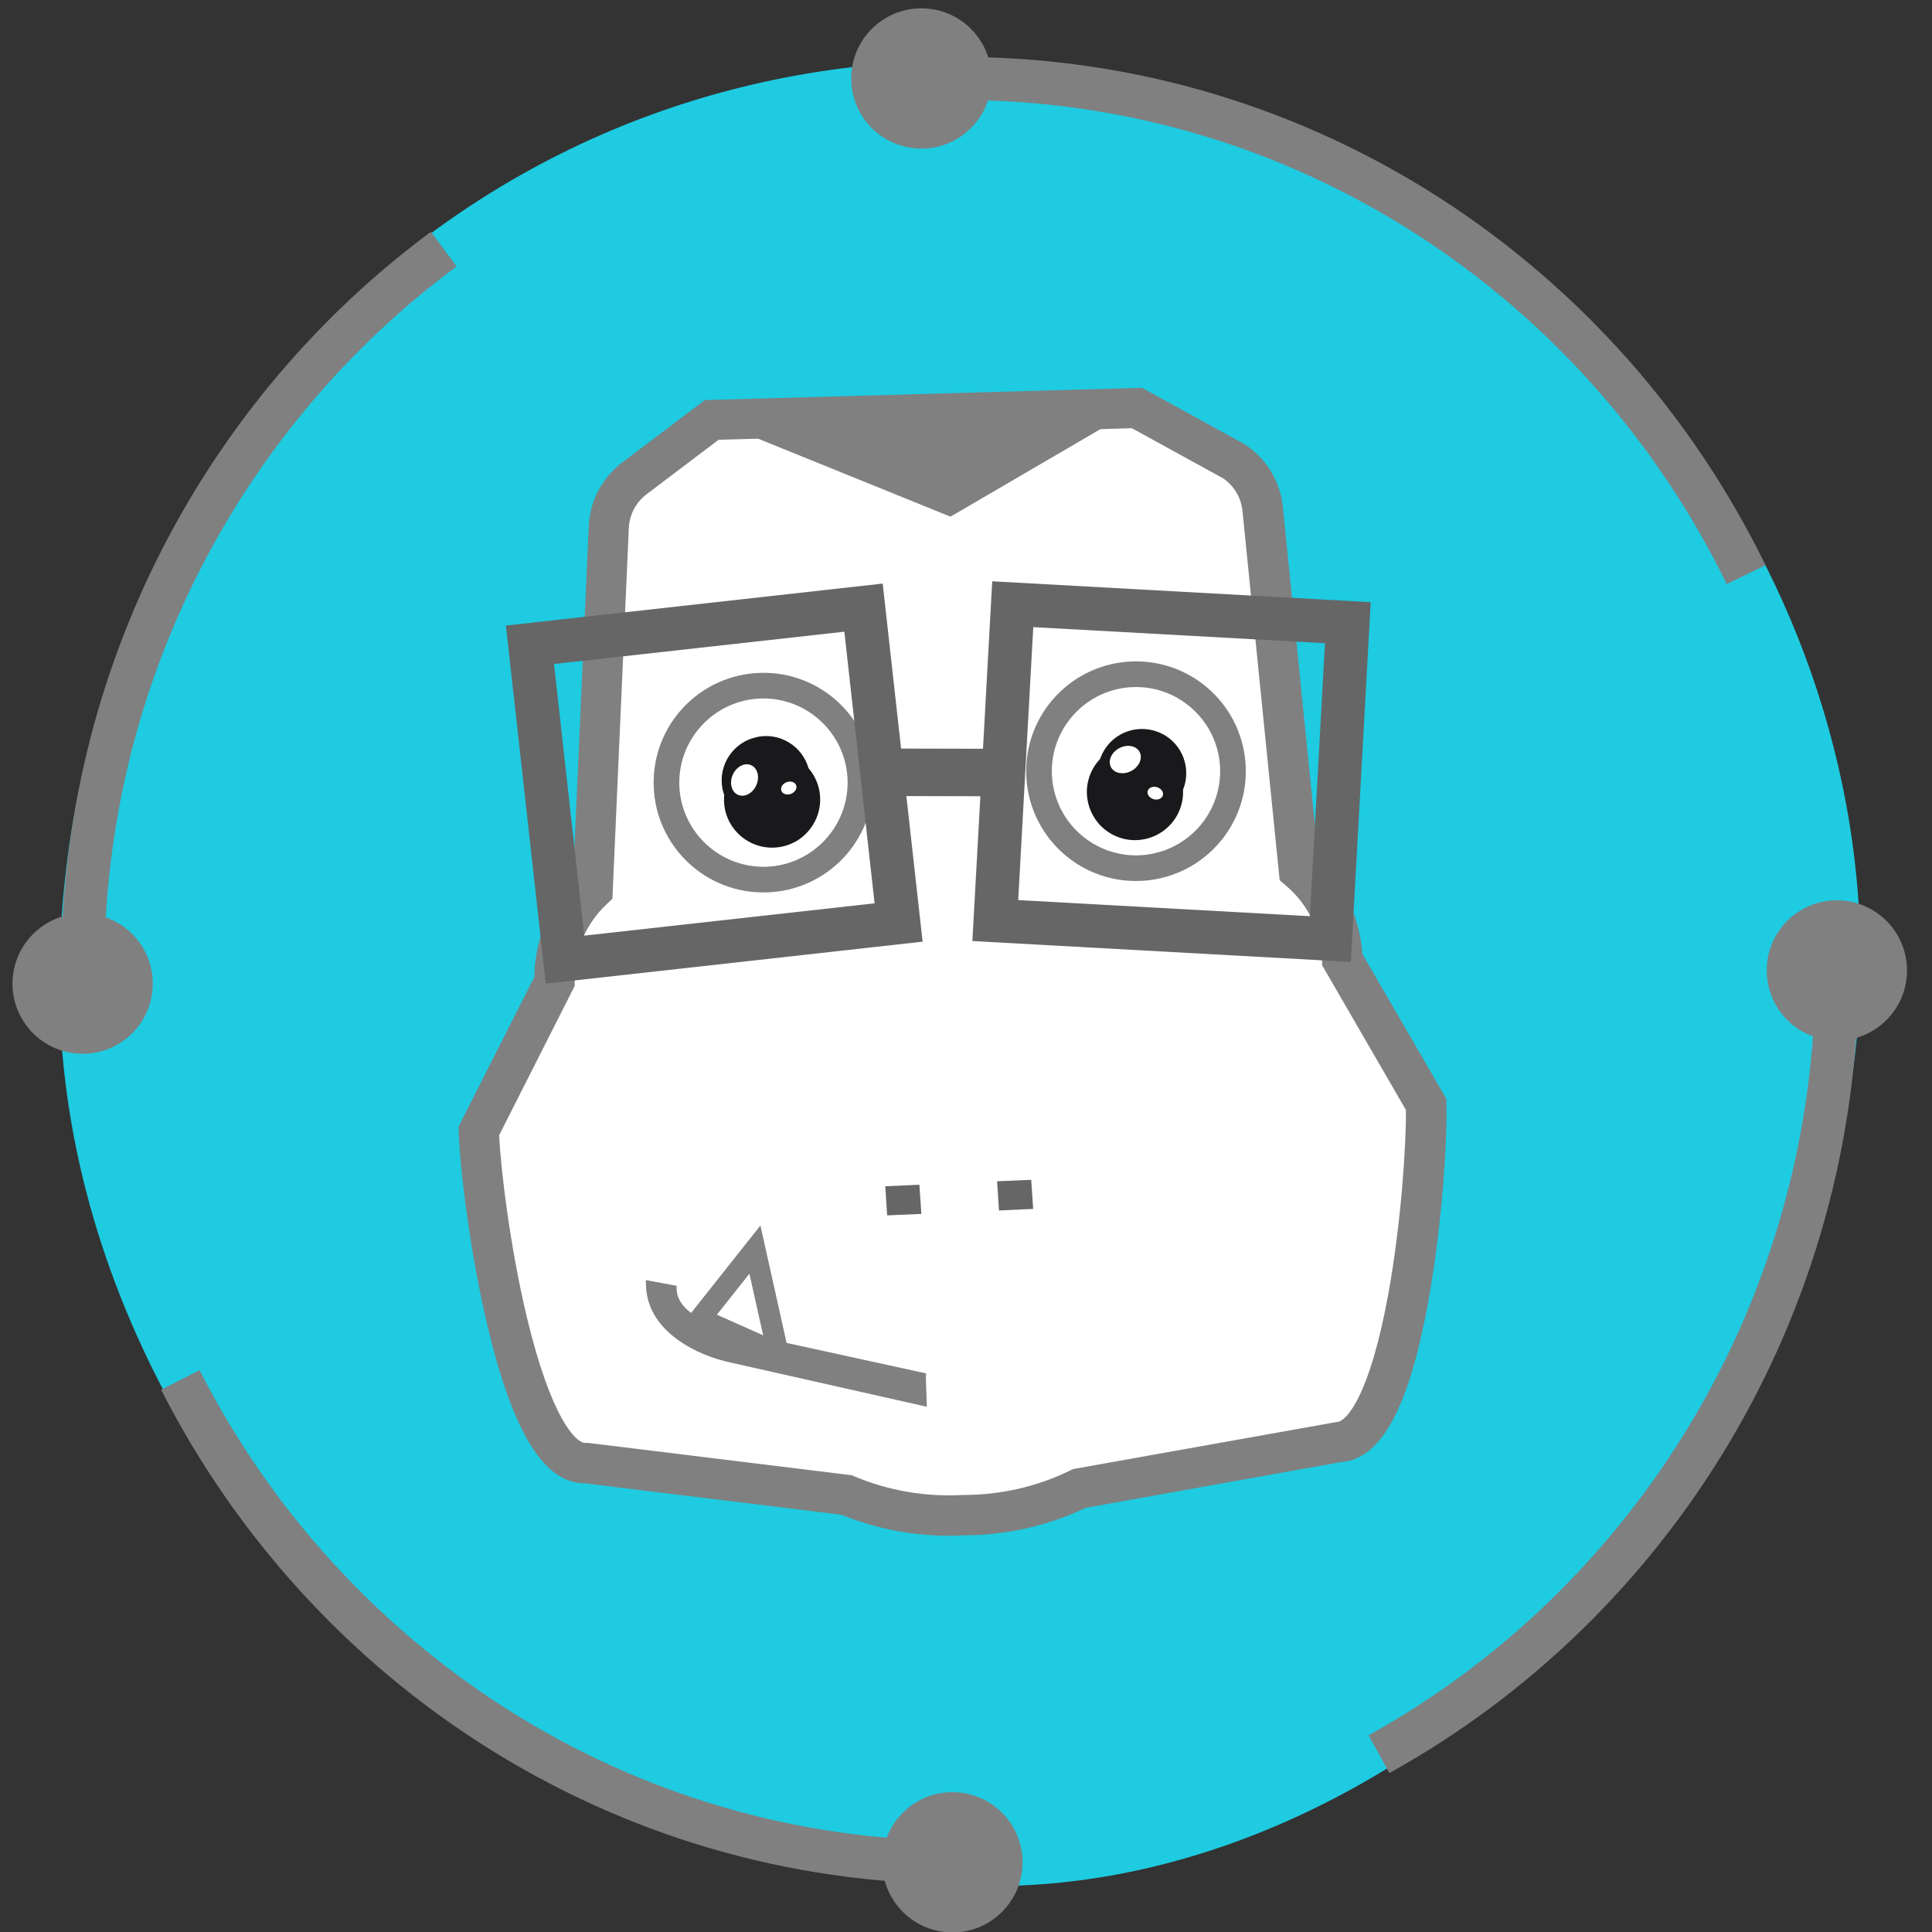 <svg width="464" height="464" viewBox="0 0 464 464" fill="none" xmlns="http://www.w3.org/2000/svg">
<rect x="0" y="0" width="464" height="464" fill="#333333" stroke="none"/>
<g clip-path="url(#clip0_72_6)">
<path d="M446.844 230.946C446.844 343.248 344.069 455.45 234.805 452.929C152.146 451.032 78.646 405.812 41.36 337.832C24.763 307.586 14.256 272.997 14.256 236.212C14.231 116.772 106 14.628 230.513 14.628C335.06 14.628 422.261 91.667 442.452 188.421C445.347 202.247 446.844 216.471 446.844 230.946Z" fill="#1ECBE1"/>
<path d="M441.179 233.067C441.179 314.298 396.717 384.969 331.191 421.288M230.512 447.289C149.031 447.289 78.354 400.249 43.312 331.418M19.846 233.067C19.846 161.864 54.008 98.775 106.573 59.822M230.512 18.845C313.287 18.845 384.912 67.39 419.355 138.01" stroke="#808080" stroke-width="10.351" stroke-miterlimit="10"/>
<path d="M221.278 35.691C230.582 35.691 238.125 28.149 238.125 18.845C238.125 9.542 230.582 2 221.278 2C211.974 2 204.432 9.542 204.432 18.845C204.432 28.149 211.974 35.691 221.278 35.691Z" fill="#808080"/>
<path d="M19.846 253.082C29.15 253.082 36.693 245.54 36.693 236.237C36.693 226.933 29.15 219.391 19.846 219.391C10.542 219.391 3 226.933 3 236.237C3 245.54 10.542 253.082 19.846 253.082Z" fill="#808080"/>
<path d="M228.741 464.109C238.045 464.109 245.587 456.567 245.587 447.264C245.587 437.961 238.045 430.419 228.741 430.419C219.437 430.419 211.895 437.961 211.895 447.264C211.895 456.567 219.437 464.109 228.741 464.109Z" fill="#808080"/>
<path d="M441.154 249.912C450.458 249.912 458 242.37 458 233.067C458 223.764 450.458 216.222 441.154 216.222C431.85 216.222 424.307 223.764 424.307 233.067C424.307 242.37 431.85 249.912 441.154 249.912Z" fill="#808080"/>
<path d="M322.331 230.422C322.081 221.762 318.088 214.101 311.949 208.935L303.214 122.213C302.739 117.521 300.169 113.279 296.2 110.683L273.015 97.956L227.667 99.228L225.097 99.303L222.526 99.378L170.889 100.825L152.545 114.701C148.727 117.496 146.406 121.863 146.181 126.605L142.313 213.701C136.473 219.192 132.904 227.053 133.153 235.737L114.984 271.624C115.433 287.496 124.268 351.882 140.715 351.433L203.309 359.07C212.293 362.863 221.902 364.46 231.411 363.911C240.92 363.911 250.453 361.815 259.189 357.522L321.258 346.392C337.73 345.943 342.946 281.157 342.497 265.285L322.331 230.472V230.422Z" fill="white"/>
<path d="M323.978 350.834C323.279 351.009 322.531 351.134 321.807 351.184L260.711 362.139C251.676 366.457 241.618 368.728 231.56 368.728C221.503 369.277 211.345 367.58 202.086 363.786L140.466 356.25C130.682 356.2 123.27 344.271 117.155 318.766C112.763 300.473 110.392 279.885 110.167 271.749V270.526L128.336 234.614C128.411 226.08 131.731 217.869 137.596 211.63L141.389 126.43C141.664 120.216 144.708 114.526 149.725 110.858L169.267 96.084L274.263 93.139L298.921 106.69C304.137 110.084 307.481 115.6 308.105 121.789L316.641 206.639C322.83 212.528 326.624 220.539 327.173 229.074L347.363 263.913V265.136C347.638 273.296 346.39 293.96 343.046 312.477C338.728 336.31 332.638 348.663 324.028 350.859L323.978 350.834ZM257.666 352.831L321.108 341.501C323.454 341.426 329.044 334.912 333.437 310.705C336.507 293.735 337.73 275.018 337.655 266.583L317.514 231.794V230.572C317.289 223.659 314.12 217.145 308.829 212.678L307.331 211.405L298.397 122.712C298.072 119.518 296.375 116.648 293.705 114.851L271.842 102.847L172.586 105.617L155.465 118.569C152.77 120.541 151.172 123.536 151.023 126.805L147.079 215.848L145.657 217.195C140.59 221.962 137.82 228.65 138.02 235.563V236.786L119.876 272.647C120.275 281.082 122.546 299.7 126.564 316.47C132.305 340.403 138.244 346.592 140.59 346.542H141.314L204.581 354.303L205.205 354.578C213.317 357.997 222.276 359.544 231.136 359.045H231.436C240.296 359.045 249.18 357.023 257.067 353.13L257.666 352.831Z" fill="#808080"/>
<path d="M183.992 211.256C171.163 211.605 160.407 201.473 160.057 188.62C159.708 175.793 169.841 165.037 182.694 164.688C195.547 164.338 206.279 174.47 206.628 187.323C206.977 200.15 196.845 210.906 183.992 211.256Z" fill="white"/>
<path d="M182.744 166.46C194.598 166.135 204.507 175.494 204.856 187.348C205.18 199.202 195.821 209.109 183.967 209.459C172.112 209.783 162.204 200.425 161.854 188.571C161.53 176.717 170.889 166.809 182.744 166.46ZM182.644 162.891C168.792 163.29 157.886 174.82 158.285 188.67C158.685 202.521 170.215 213.427 184.066 213.027C197.918 212.628 208.824 201.099 208.425 187.248C208.026 173.397 196.495 162.492 182.644 162.891Z" fill="#808080" stroke="#808080" stroke-width="2.588" stroke-miterlimit="10"/>
<path d="M181.945 176.991C176.18 178.089 172.411 183.654 173.509 189.419C173.609 189.943 173.759 190.417 173.934 190.916C173.834 191.99 173.859 193.088 174.083 194.211C175.281 200.475 181.346 204.567 187.61 203.369C193.875 202.172 197.968 196.107 196.77 189.843C196.37 187.772 195.447 185.975 194.174 184.478C192.677 179.237 187.411 175.918 181.97 176.966L181.945 176.991Z" fill="#19181B"/>
<path d="M181.641 188.586C182.513 186.621 181.954 184.466 180.392 183.772C178.83 183.079 176.856 184.11 175.984 186.075C175.111 188.04 175.67 190.195 177.232 190.889C178.794 191.582 180.768 190.551 181.641 188.586Z" fill="white"/>
<path d="M189.976 190.655C190.953 190.278 191.505 189.348 191.208 188.576C190.91 187.804 189.877 187.484 188.899 187.86C187.922 188.237 187.37 189.167 187.667 189.939C187.965 190.711 188.998 191.031 189.976 190.655Z" fill="white"/>
<path d="M273.489 208.485C260.661 208.835 249.904 198.703 249.555 185.85C249.206 173.023 259.338 162.267 272.191 161.918C285.02 161.568 295.776 171.7 296.126 184.553C296.475 197.405 286.342 208.136 273.489 208.485Z" fill="white"/>
<path d="M272.216 163.714C284.071 163.39 293.979 172.749 294.328 184.603C294.653 196.457 285.294 206.364 273.439 206.714C261.584 207.038 251.676 197.68 251.327 185.825C251.002 173.971 260.361 164.064 272.216 163.714ZM272.116 160.146C258.265 160.545 247.358 172.075 247.758 185.925C248.157 199.776 259.687 210.682 273.539 210.282C287.39 209.883 298.297 198.353 297.897 184.503C297.498 170.652 285.968 159.746 272.116 160.146Z" fill="#808080" stroke="#808080" stroke-width="2.588" stroke-miterlimit="10"/>
<path d="M279.105 176.242C273.889 173.572 267.475 175.618 264.804 180.859C264.554 181.333 264.38 181.807 264.205 182.281C263.456 183.055 262.807 183.954 262.308 184.952C259.388 190.617 261.634 197.579 267.325 200.499C272.99 203.419 279.953 201.173 282.873 195.483C283.822 193.611 284.221 191.615 284.121 189.668C286.168 184.627 284.046 178.763 279.13 176.242H279.105Z" fill="#19181B"/>
<path d="M271.711 185.148C273.608 184.136 274.494 182.093 273.69 180.585C272.886 179.077 270.696 178.675 268.798 179.687C266.901 180.699 266.015 182.741 266.819 184.249C267.624 185.757 269.814 186.16 271.711 185.148Z" fill="white"/>
<path d="M279.272 191.046C279.513 190.255 278.896 189.366 277.894 189.061C276.892 188.756 275.884 189.15 275.643 189.941C275.403 190.732 276.02 191.621 277.022 191.926C278.024 192.231 279.032 191.837 279.272 191.046Z" fill="white"/>
<path d="M239.921 290.715L239.472 283.703L247.658 283.353L248.132 290.341L239.921 290.715Z" fill="#666666"/>
<path d="M213.067 291.888L212.618 284.901L220.804 284.526L221.278 291.539L213.067 291.888Z" fill="#666666"/>
<path d="M221.577 226.154L131.081 236.237L121.498 150.238L211.994 140.156L221.577 226.154ZM140.316 224.707L210.047 216.946L202.784 151.711L133.053 159.472L140.316 224.707Z" fill="#666666"/>
<path d="M324.427 231.021L233.532 226.004L238.299 139.607L329.194 144.623L324.427 231.021ZM244.538 216.172L314.594 220.04L318.213 154.481L248.157 150.613L244.538 216.172Z" fill="#666666"/>
<path d="M237.102 179.827L209.699 179.769L209.675 191.174L237.079 191.231L237.102 179.827Z" fill="#666666"/>
<path d="M222.351 331.269C222.351 330.769 222.376 330.32 222.426 329.846L176.08 319.714L175.781 319.639C175.656 319.614 162.703 316.644 162.503 309.657V308.808L155.091 307.436L155.141 308.733C155.465 320.063 167.994 325.678 175.306 327.201L222.601 337.857C222.526 335.661 222.451 333.465 222.376 331.269H222.351Z" fill="#808080"/>
<path d="M170.889 100.825L228.266 124.084L273.04 97.956L170.889 100.825Z" fill="#808080"/>
<path d="M180.657 302.955L185.12 322.954L170.11 316.245L180.657 302.955Z" fill="white" stroke="#808080" stroke-width="2.588"/>
<path d="M189.103 328.298L189.208 327.767L189.552 327.69L182.596 296.476L182.368 295.452L181.716 296.274L165.263 317.027L164.863 317.532L165.451 317.794L188.628 328.14L188.666 328.31L189.078 328.299L189.103 328.298ZM180.291 304.6L184.119 321.711L171.273 315.969L180.291 304.6Z" fill="#808080" stroke="#808080"/>
</g>
<defs>
<clipPath id="clip0_72_6">
<rect width="464" height="464" fill="white"/>
</clipPath>
</defs>
</svg>
